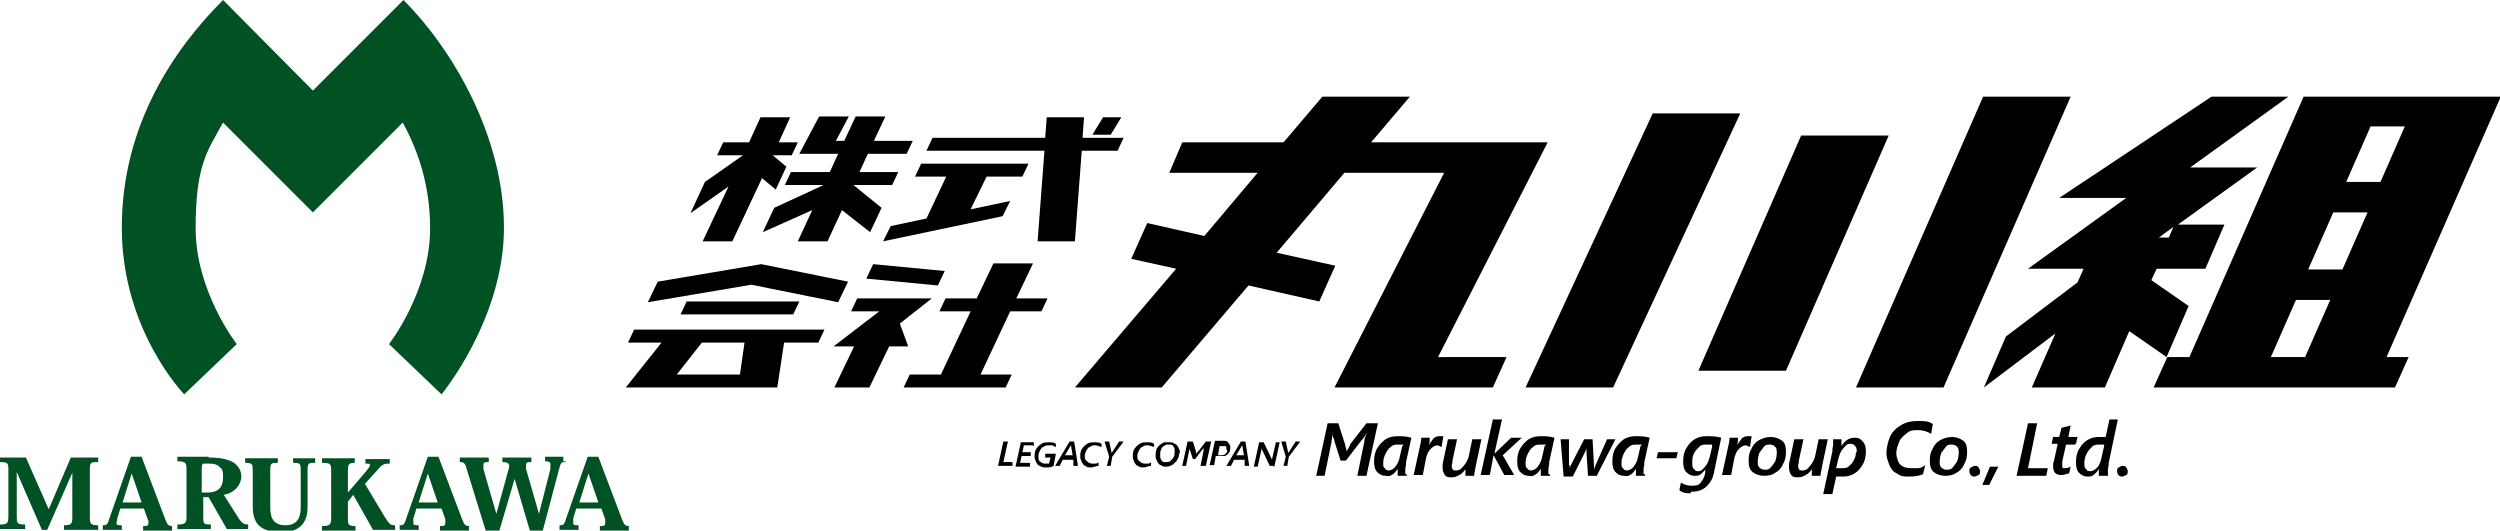 <?xml version="1.0" encoding="UTF-8"?>
<svg id="_レイヤー_1" xmlns="http://www.w3.org/2000/svg" version="1.1" viewBox="0 0 328.4 69.7">
  <!-- Generator: Adobe Illustrator 29.1.0, SVG Export Plug-In . SVG Version: 2.1.0 Build 142)  -->
  <defs>
    <style>
      .st0 {
        fill: #005124;
      }
    </style>
  </defs>
  <g>
    <g>
      <path d="M94.2,20.4l.8-1.7h3.4l1.5-3.3h3.9l-1.5,3.3h2.5l-.8,1.7h-2.5l1.8,1.5-1.4,3-1.8-1.5-3.9,8.3h-3.9l3.4-7.2-5,3.5,1.9-4.1,5-3.5h-3.4ZM104.8,31.7l1.9-4.1-6.5,2.9,1.5-3.2,6.5-3h-5.1l.8-1.7h5.1l1.1-2.4h-5.1l2.6-4.9h3.9l-1.7,3.2h1.1l1.5-3.2h3.9l-1.5,3.2h5.1l-.8,1.7h-5.1l-1.1,2.4h5.1l-.8,1.7h-5.1l3.7,3-1.5,3.2-3.7-2.9-1.9,4.1s-3.9,0-3.9,0Z"/>
      <path d="M120.2,23.2l.8-1.7h14.1l-.8,1.7h-4.7l-2.1,4.3,5.2-1.1-1,2-15.7,3.3,1-2,4.7-1,2.6-5.5h-4.2,0ZM121.7,19.8l.8-1.7h14.8l.2-2.7h4.9l-.2,2.7h5.4l-.8,1.7h-4.7l-.9,11.9h-4.9l.9-11.9h-15.5ZM143.5,17.7l1.4-2.3h2.4l-1.4,2.3h-2.4Z"/>
      <path d="M82.5,45l.8-1.7h25l-.8,1.7h-4.5l-.9,5.9h-19.9l4.7-5.9h-4.5.1ZM85.1,39.7l1.3-2.7,13.6-2.3,11.4,2.3-1.3,2.7-11.4-2.3-13.6,2.3ZM92.2,45l-3.3,4.2h8.3l.6-4.2h-5.6ZM89.4,41.3l.8-1.7h14.8l-.8,1.7h-14.8Z"/>
      <path d="M111.8,40.9l.8-1.7h9.8l-4.2,3.3h0l1.1,3h-2.5l-2.6,5.4h-4.6l2.6-5.4h-2.7l6-4.6h-3.8,0ZM113.8,36.6l.9-1.9,9.4.9-.9,1.9-9.4-.9ZM123.4,40.9l.8-1.7h4.1l2.2-4.6h5.2l-2.2,4.6h4.1l-.8,1.7h-4.1l-3.9,8.3h4.1l-.8,1.7h-13.4l.8-1.7h4.1l3.9-8.3h-4.1Z"/>
    </g>
    <g>
      <path d="M141.2,50.9l13.3-15.6-5.9-1.3,2.1-4.7,7.5,1.7,7-8.3h-11.6l1.7-4h13.3l5.1-6h11.5l-5.1,6h23.2l-14.4,28.2h9l-1.8,4h-20.8l14.4-28.2h-13.1l-8.9,10.5,7.7,1.7-2.1,4.7-9.3-2.1-11.4,13.4h-11.5s.1,0,.1,0Z"/>
      <path d="M200.4,50.9l16.7-36h11.5l-16.7,36h-11.5ZM223.1,48.7l13.5-30.9h11.5l-13.5,30.9h-11.5ZM243.8,50.9l16.7-38.2h11.5l-16.7,38.2h-11.5Z"/>
      <path d="M266.9,50.9l3.1-7.1-9.4,7.1,2.9-6.7,9.4-7.1.8-1.8h-7.3l12.9-9.3h-8.8l20-13.3h10.1l-12.9,9.3h8.8l-10.4,7.5h6.1l-2.5,5.8h-6.4l-.7,1.5,4.9,3.4-2.9,6.7-4.9-3.4-3.2,7.4s-9.6,0-9.6,0ZM282.9,50.9l1.8-4h2.9l15-34.2h25.9l-15,34.2h2.9l-1.8,4h-31.7,0ZM283.6,31.2h1.3l.6-1.4-1.9,1.4ZM302.8,46.9l3.3-7.5h-4.5l-3.3,7.5h4.5ZM303.2,35.4h4.5l3.3-7.5h-4.5l-3.3,7.5ZM308.2,23.9h4.5l3.2-7.3h-4.5s-3.2,7.3-3.2,7.3Z"/>
    </g>
  </g>
  <g>
    <g>
      <path d="M179.4,62.5h-1.1l.9-4.4c0-.4.2-.9.4-1.4h0c-.2.4-.4.8-.8,1.2l-2,2.6h-.7l-.8-2.5c0-.2-.1-.4-.2-.6s0-.5,0-.7h0c-.1.7-.2,1.2-.2,1.4l-.9,4.4h-1.1l1.5-6.9h1.4l.9,2.8c0,.3.2.6.2.9h0c.2-.4.4-.7.5-1l2.1-2.7h1.5l-1.5,6.9h0Z"/>
      <path d="M184.8,62.5h-1.2v-.9h0c-.2.3-.4.5-.5.6s-.3.2-.5.3-.4,0-.6,0c-.5,0-.8-.2-1.1-.5s-.4-.8-.4-1.4.1-1.2.4-1.7c.3-.5.7-.9,1.1-1.2.5-.3,1-.4,1.6-.4s1.1,0,1.8.2l-.7,3.2c0,.2,0,.5-.1.8v.8h.2v.2ZM184.4,58.4h-.7c-.4,0-.7,0-1,.3-.3.2-.5.5-.7.9s-.3.8-.3,1.2,0,.6.2.7c.1.2.3.3.5.3.3,0,.7-.2.9-.5.3-.4.5-.8.6-1.4l.3-1.3.2-.2Z"/>
      <path d="M189.4,58.7c-.2,0-.4-.2-.6-.2-.3,0-.6.2-.9.5-.3.3-.5.8-.6,1.3l-.4,2.1h-1.2l.7-3.2c.2-.8.3-1.4.3-1.7h1.1c0,.3,0,.7-.1,1h0c.2-.4.4-.6.6-.9.2-.2.5-.3.8-.3h.5l-.2,1.2v.2h0Z"/>
      <path d="M193.7,62.5h-1.2v-1h.1c-.3.4-.5.7-.9.9s-.6.3-1,.3-.7,0-.9-.3-.3-.6-.3-1,0-.5.1-.9l.6-2.8h1.2l-.6,2.8c0,.4-.1.6-.1.6,0,.2,0,.3.1.5s.2.2.4.2.4,0,.7-.2c.2-.2.4-.4.6-.7s.3-.6.4-.8l.5-2.4h1.2l-.7,3.3c-.1.6-.2,1.1-.3,1.6h0Z"/>
      <path d="M197.4,59.8l1.5,2.6h-1.3l-1.4-2.6h0l-.5,2.6h-1.2l1.6-7.3h1.2l-1,4.5h0l2.2-2.1h1.4l-2.5,2.3Z"/>
      <path d="M203.6,62.5h-1.2v-.9h0c-.2.3-.4.5-.5.6s-.3.2-.5.3-.4,0-.6,0c-.5,0-.8-.2-1.1-.5s-.4-.8-.4-1.4.1-1.2.4-1.7c.3-.5.7-.9,1.1-1.2.5-.3,1-.4,1.6-.4s1.1,0,1.8.2l-.7,3.2c0,.2,0,.5-.1.8v.8h.2v.2ZM203.1,58.4h-.7c-.4,0-.7,0-1,.3-.3.2-.5.5-.7.9s-.3.8-.3,1.2,0,.6.2.7c.1.2.3.3.5.3.3,0,.7-.2.9-.5.3-.4.5-.8.6-1.4l.3-1.3.2-.2Z"/>
      <path d="M209.8,62.5h-1.2l-.2-3.1v-.6h0c0,.2-.1.4-.2.6l-1.6,3.2h-1.2l-.4-4.9h1.1v3.4h.1v.5h0c0-.2.1-.4.1-.4,0,0,.6-1.2,1.8-3.5h1.1l.2,3.7v.3h0s.1-.3.2-.6l1.5-3.4h1.1l-2.5,4.9h0Z"/>
      <path d="M216.1,62.5h-1.2v-.9h0c-.2.3-.4.5-.5.6s-.3.2-.5.3-.4,0-.6,0c-.5,0-.8-.2-1.1-.5s-.4-.8-.4-1.4.1-1.2.4-1.7c.3-.5.7-.9,1.1-1.2.5-.3,1-.4,1.6-.4s1.1,0,1.8.2l-.7,3.2c0,.2,0,.5-.1.8v.8h.2v.2ZM215.7,58.4h-.7c-.4,0-.7,0-1,.3-.3.2-.5.5-.7.9s-.3.8-.3,1.2,0,.6.2.7c.1.2.3.3.5.3.3,0,.7-.2.9-.5.3-.4.5-.8.6-1.4l.3-1.3.2-.2Z"/>
      <path d="M220.2,60.2h-2.6l.2-.8h2.6l-.2.8Z"/>
      <path d="M222.1,64.8c-.5,0-1,0-1.5-.4l.2-1c.5.3.9.4,1.4.4s.9,0,1.2-.4.5-.7.6-1.3v-.6h.1c-.2.4-.5.6-.7.8s-.5.2-.8.2c-.5,0-.8-.2-1.1-.5s-.4-.8-.4-1.4.1-1.2.4-1.7c.3-.5.6-.9,1.1-1.2s1-.4,1.6-.4,1.2,0,1.9.2l-.9,4.3c-.1.7-.3,1.2-.6,1.6s-.6.7-1,.9-.9.3-1.5.3v.2ZM224.8,58.4h-.7c-.3,0-.6,0-.9.3s-.5.5-.7.9-.2.8-.2,1.2,0,.6.2.8.3.3.5.3.4,0,.6-.2.4-.4.6-.7.3-.7.4-1l.3-1.3v-.3h-.1Z"/>
      <path d="M229.9,58.7c-.2,0-.4-.2-.6-.2-.3,0-.6.2-.9.5-.3.3-.5.8-.6,1.3l-.4,2.1h-1.2l.7-3.2c.2-.8.3-1.4.3-1.7h1.1c0,.3,0,.7-.1,1h0c.2-.4.4-.6.6-.9.2-.2.5-.3.8-.3h.5l-.2,1.2v.2h0Z"/>
      <path d="M234.6,59.4c0,.6-.1,1.1-.4,1.6-.2.5-.6.9-1,1.1-.4.3-.9.4-1.5.4s-1.1-.2-1.5-.5c-.4-.4-.5-.8-.5-1.5s.1-1.1.4-1.6c.2-.5.6-.9,1-1.1s.9-.4,1.5-.4,1.1.2,1.5.5.5.8.5,1.5ZM233.4,59.5c0-.3,0-.6-.2-.8s-.4-.3-.7-.3-.6,0-.8.3-.4.5-.6.8c-.1.3-.2.7-.2,1.1s0,.6.2.8.4.3.7.3.6,0,.8-.3c.2-.2.4-.5.6-.8.1-.3.2-.7.2-1.1Z"/>
      <path d="M239.2,62.5h-1.2v-1h.1c-.3.4-.5.7-.9.9s-.6.3-1,.3-.7,0-.9-.3-.3-.6-.3-1,0-.5.1-.9l.6-2.8h1.2l-.6,2.8c0,.4-.1.6-.1.6,0,.2,0,.3.1.5s.2.2.4.2.4,0,.7-.2c.2-.2.4-.4.6-.7s.3-.6.4-.8l.5-2.4h1.2l-.7,3.3c-.1.6-.2,1.1-.3,1.6h0Z"/>
      <path d="M245.1,59.3c0,.6-.1,1.2-.4,1.7s-.6.9-1.1,1.2-1,.4-1.5.4h-.9l-.5,2.3h-1.2l1.2-5.6c0-.2,0-.4.1-.8v-.8h1.1v.9h0c.4-.7,1-1.1,1.7-1.1s.8.2,1.1.5.4.8.4,1.3h0ZM243.9,59.4c0-.3,0-.6-.2-.8s-.3-.3-.6-.3-.4,0-.6.2-.4.4-.6.7c-.2.3-.3.7-.4,1l-.3,1.3h.8c.3,0,.7,0,.9-.3.3-.2.5-.5.7-.9s.2-.8.2-1.2v.3h.1Z"/>
      <path d="M253.7,57c-.5-.3-1.1-.5-1.7-.5s-1.1,0-1.5.4c-.4.3-.8.6-1,1.1s-.4,1-.4,1.5.2,1.2.5,1.5c.4.4.9.5,1.5.5h.9c.3,0,.6-.2.9-.4l-.3,1.2c-.5.2-1.1.3-1.8.3s-1.1,0-1.6-.4c-.5-.2-.8-.6-1-1.1s-.4-1-.4-1.6.2-1.5.5-2.2c.3-.6.8-1.1,1.5-1.5s1.4-.5,2.2-.5,1.3,0,1.9.4l-.2,1.1v.3h0Z"/>
      <path d="M258.4,59.4c0,.6-.1,1.1-.4,1.6-.2.5-.6.9-1,1.1-.4.3-.9.4-1.5.4s-1.1-.2-1.5-.5c-.4-.4-.5-.8-.5-1.5s.1-1.1.4-1.6c.2-.5.6-.9,1-1.1s.9-.4,1.5-.4,1.1.2,1.5.5.5.8.5,1.5ZM257.3,59.5c0-.3,0-.6-.2-.8s-.4-.3-.7-.3-.6,0-.8.3-.4.5-.6.8c-.1.3-.2.7-.2,1.1s0,.6.2.8.4.3.7.3.6,0,.8-.3c.2-.2.4-.5.6-.8.1-.3.2-.7.2-1.1h0Z"/>
      <path d="M260.1,61.9c0,.2,0,.4-.2.5-.1,0-.3.2-.5.2s-.4,0-.5-.2c-.1,0-.2-.3-.2-.5s0-.4.2-.5c.1,0,.3-.2.5-.2s.4,0,.5.2.2.3.2.5Z"/>
      <path d="M261.3,63.7h-.9l1-2.4h1.1l-1.2,2.4Z"/>
      <path d="M268.7,62.5h-3.8l1.5-6.9h1.2l-1.2,5.9h2.6l-.2,1h-.1Z"/>
      <path d="M272.6,58.4h-1.2l-.5,2.2v.6s0,.3.1.3h.3s.4,0,.7-.2l-.2.9c-.3,0-.6.2-1,.2-.8,0-1.1-.4-1.1-1.1s0-.4.1-.7l.5-2.3h-.8l.2-.9h.8l.3-1.2,1.2-.3-.3,1.5h1.2l-.2.9h-.1Z"/>
      <path d="M276.9,62.5h-1.2v-.9h0c-.2.4-.5.6-.7.8s-.5.2-.8.2c-.5,0-.8-.2-1.1-.5-.3-.3-.4-.8-.4-1.4s.1-1.2.4-1.7.6-.9,1.1-1.2,1-.4,1.6-.4h.8l.5-2.3h1.1l-1.2,5.7c0,.2,0,.4-.1.8v.8h0ZM276.5,58.4h-.7c-.4,0-.7,0-1,.3s-.5.5-.7.9-.3.8-.3,1.2,0,.6.2.8c.1.2.3.3.6.3s.6-.2.9-.5.5-.9.6-1.5l.3-1.3v-.2h.1Z"/>
      <path d="M279.5,61.9c0,.2,0,.4-.2.5-.1,0-.3.2-.5.2s-.4,0-.5-.2c-.1,0-.2-.3-.2-.5s0-.4.2-.5c.1,0,.3-.2.5-.2s.4,0,.5.2.2.3.2.5Z"/>
    </g>
    <g>
      <path d="M132.9,61.2h-1.8l.7-3.2h.6l-.6,2.7h1.2v.5h0Z"/>
      <path d="M135.7,58.5h-1.2l-.2.9h1.1v.5h-1.2l-.2.9h1.3v.5h-1.9l.7-3.2h1.7v.5h-.1Z"/>
      <path d="M138.7,58.7c-.1,0-.2,0-.4-.2h-.5c-.3,0-.5,0-.7.2-.2,0-.4.3-.5.5s-.2.5-.2.7,0,.6.2.7c.2.2.4.3.7.3h.5l.2-.8h-.7v-.5h1.4l-.3,1.6c-.3.2-.6.2-1,.2s-.5,0-.8-.2c-.2,0-.4-.3-.5-.5s-.2-.5-.2-.7,0-.7.2-1,.4-.5.7-.7.6-.2,1-.2.6,0,.9.2v.5h0Z"/>
      <path d="M141,61.2v-.8h-1.4l-.4.8h-.6l1.9-3.2h.6l.5,3.2h-.6ZM140.7,58.6h0v-.2h0s0,.2-.1.2l-.7,1.2h1l-.2-1.2h0Z"/>
      <path d="M144.7,58.7c-.2,0-.5-.2-.8-.2s-.5,0-.7.2c-.2,0-.4.3-.5.5s-.2.4-.2.7,0,.5.3.7c.2.2.4.3.7.3h.4s.3,0,.4-.2v.5c-.4,0-.6.2-1,.2s-.5,0-.7-.2c-.2,0-.4-.3-.5-.5s-.2-.5-.2-.7,0-.7.2-1,.4-.5.7-.7.6-.2,1-.2.6,0,.9.2v.5h0Z"/>
      <path d="M146,61.2h-.6l.3-1.2-.6-2h.6l.3,1.4h0v.2h0s0-.2.1-.2l.9-1.4h.6l-1.5,2-.2,1.2h0Z"/>
      <path d="M151.6,58.7c-.2,0-.5-.2-.8-.2s-.5,0-.7.2c-.2,0-.4.3-.5.5s-.2.4-.2.7,0,.5.3.7c.2.2.4.3.7.3h.4s.3,0,.4-.2v.5c-.4,0-.6.2-1,.2s-.5,0-.7-.2c-.2,0-.4-.3-.5-.5s-.2-.5-.2-.7,0-.7.2-1,.4-.5.7-.7.6-.2,1-.2.6,0,.9.2v.5h0Z"/>
      <path d="M154.9,59.3c0,.3,0,.7-.2,1-.1.3-.4.5-.6.7-.3.2-.6.3-.9.3s-.5,0-.7-.2c-.2,0-.4-.3-.5-.5s-.2-.4-.2-.7,0-.5.1-.8c0-.2.2-.4.4-.6.2-.2.4-.3.6-.4h.7c.3,0,.5,0,.7.2.2,0,.4.3.5.5s.2.4.2.7h-.1v-.2ZM154.3,59.3c0-.3,0-.5-.2-.7-.1-.2-.3-.2-.6-.2s-.4,0-.6.2c-.2,0-.3.3-.4.5s-.1.5-.1.7,0,.5.2.7c.1.2.3.2.6.2s.4,0,.6-.2.3-.3.4-.5.1-.5.1-.7Z"/>
      <path d="M158.2,61.2h-.5l.4-2c0-.2,0-.4.2-.7h0c0,.2-.2.4-.4.6l-.9,1.2h-.3l-.4-1.2v-.6h0c0,.3,0,.6-.1.7l-.4,2h-.5l.7-3.2h.7l.4,1.3v.4h0c0-.2.2-.3.3-.4l1-1.3h.7l-.7,3.2h-.2Z"/>
      <path d="M161.6,58.9c0,.2,0,.4-.2.6-.1.2-.3.3-.5.4h-1.2l-.2,1.2h-.6l.7-3.2h1c.3,0,.6,0,.7.2.2.2.3.4.3.6h0v.2ZM161.1,58.9s0-.3-.1-.3h-.8l-.2,1.2h.4c.2,0,.4,0,.6-.2s.2-.3.2-.5h-.1v-.2h0Z"/>
      <path d="M163.5,61.2v-.8h-1.4l-.4.8h-.6l1.9-3.2h.6l.5,3.2h-.6ZM163.2,58.6h0v-.2h0s0,.2-.1.2l-.7,1.2h1l-.2-1.2h0Z"/>
      <path d="M167.3,61.2h-.5l-1.1-2.3h0v-.2h0v.4l-.5,2.2h-.5l.7-3.2h.6l1.1,2.3v.2h0v-.3l.5-2.2h.5l-.7,3.2h-.1Z"/>
      <path d="M169.2,61.2h-.6l.3-1.2-.6-2h.6l.3,1.4h0v.2h0s0-.2.1-.2l.9-1.4h.6l-1.5,2-.2,1.2h0Z"/>
    </g>
  </g>
  <g>
    <path class="st0" d="M53,0l-11.9,11.9L29.3,0c-6.4,6.4-13.3,16.4-13.3,29.9s8.2,21.9,8.2,21.9l6.9-6.6s-5.4-6.9-5.4-15.2,1.5-10.1,3.6-13.9l11.8,11.8,11.8-11.8c2.1,3.8,3.6,8.4,3.6,13.9,0,8.3-5.4,15.2-5.4,15.2l6.9,6.6s8.2-9.9,8.2-21.9S59.4,6.4,53,0Z"/>
    <g>
      <path class="st0" d="M9.4,60.1h3.5v.6c-1,0-1.1,0-1.1,1.1v6.1c0,.9.1,1.1,1.1,1.1v.6h-4.5v-.6c1,0,1.1-.2,1.1-1.1v-5.8h0l-3.3,7.5h-.7l-3.3-7.6h0v5.8c0,.9,0,1.1,1.1,1.1v.6H0v-.6c1,0,1.1-.2,1.1-1.1v-6.1c0-.9-.1-1-1.1-1v-.6h3.4l3,6.8h0l2.9-6.8h0Z"/>
      <path class="st0" d="M18.9,66.8h-3.1l-.4,1.3c0,.3-.1.5-.1.6,0,.3.2.3.7.3v.6h-2.5v-.6c.4,0,.6,0,.8-.7l2.9-8.3h1.4l3.1,8.2c.3.8.5.9.9.9v.6h-3.8v-.6c.5,0,.7,0,.7-.4s0-.3-.1-.5c0,0-.5-1.4-.5-1.4ZM18.6,66l-1.3-3.8h0l-1.2,3.8h2.6-.1Z"/>
      <path class="st0" d="M27.4,60.1c1.5,0,2.4.2,3.2.6.6.4,1.1,1,1.1,1.9s-.7,2.1-2.3,2.4l1.9,3c.5.8.8.9,1.3.9v.6h-2.8l-2.4-4.2h-.7v2.5c0,1,0,1.1,1,1.1v.6h-4.4v-.6c1.1,0,1.2-.2,1.2-1.1v-6.1c0-.9-.1-1.1-1.2-1.1v-.6h4.3-.2ZM26.9,60.9c-.3,0-.4,0-.4.8v3h.7c1.6,0,2.1-.8,2.1-2s-.2-1.1-.5-1.4c-.3-.3-.7-.4-1.3-.4,0,0-.6,0-.6,0Z"/>
      <path class="st0" d="M35.5,66.4c0,1,0,2.6,2,2.6s2-1.7,2-2.5v-4.6c0-1,0-1.1-1-1.1v-.6h2.9v.6c-.9,0-1,0-1,1.1v4.7c0,1.2-.3,3.3-3.4,3.3s-3.8-1.4-3.8-3.4v-4.6c0-.9,0-1.1-1-1.1v-.6h4.3v.6c-.9,0-1,0-1,1.1v4.5Z"/>
      <path class="st0" d="M47.9,63.5l2.7,4.5c.6.9.7,1,1.3,1v.6h-2.9l-2.6-4.6-.7.9v2.1c0,.9,0,1.1,1,1.1v.6h-4.4v-.6c1.1,0,1.2-.2,1.2-1.1v-6.1c0-.9,0-1.1-1.2-1.1v-.6h4.3v.6c-.8,0-.9.2-.9,1.1v2.8h0l2.4-2.8c.3-.4.5-.6.5-.8s-.2-.2-.6-.2v-.6h3.2v.6c-.5,0-.9,0-1.4.6l-1.9,2.1h0Z"/>
      <path class="st0" d="M57.8,66.8h-3.1l-.4,1.3v.6c0,.3.2.3.7.3v.6h-2.5v-.6c.4,0,.6,0,.8-.7l2.9-8.3h1.4l3.1,8.2c.3.8.5.9.9.9v.6h-3.8v-.6c.5,0,.7,0,.7-.4v-.5l-.5-1.4h-.2ZM57.5,66l-1.3-3.8h0l-1.2,3.8h2.6,0Z"/>
      <path class="st0" d="M74.3,60.7c-.5,0-.6,0-.8.7l-2.2,8.3h-1.7l-2-6.8h0l-2,6.8h-1.8l-2.5-8.1c-.2-.8-.4-.9-.9-.9v-.6h3.8v.6c-.5,0-.7,0-.7.4v.5l1.7,5.9h0l1.7-6.2c0-.4-.2-.6-.9-.6v-.6h3.8v.6c-.5,0-.7,0-.7.4v.5l1.7,5.9h0l1.5-5.9v-.6c0-.3-.2-.4-.7-.4v-.6h2.4v.6h.3Z"/>
      <path class="st0" d="M78.8,66.8h-3.1l-.4,1.3v.6c0,.3.2.3.7.3v.6h-2.5v-.6c.4,0,.6,0,.8-.7l2.9-8.3h1.4l3.1,8.2c.3.8.5.9.9.9v.6h-3.8v-.6c.5,0,.7,0,.7-.4v-.5l-.5-1.4h-.2ZM78.6,66l-1.3-3.8h0l-1.2,3.8h2.6,0Z"/>
    </g>
  </g>
</svg>